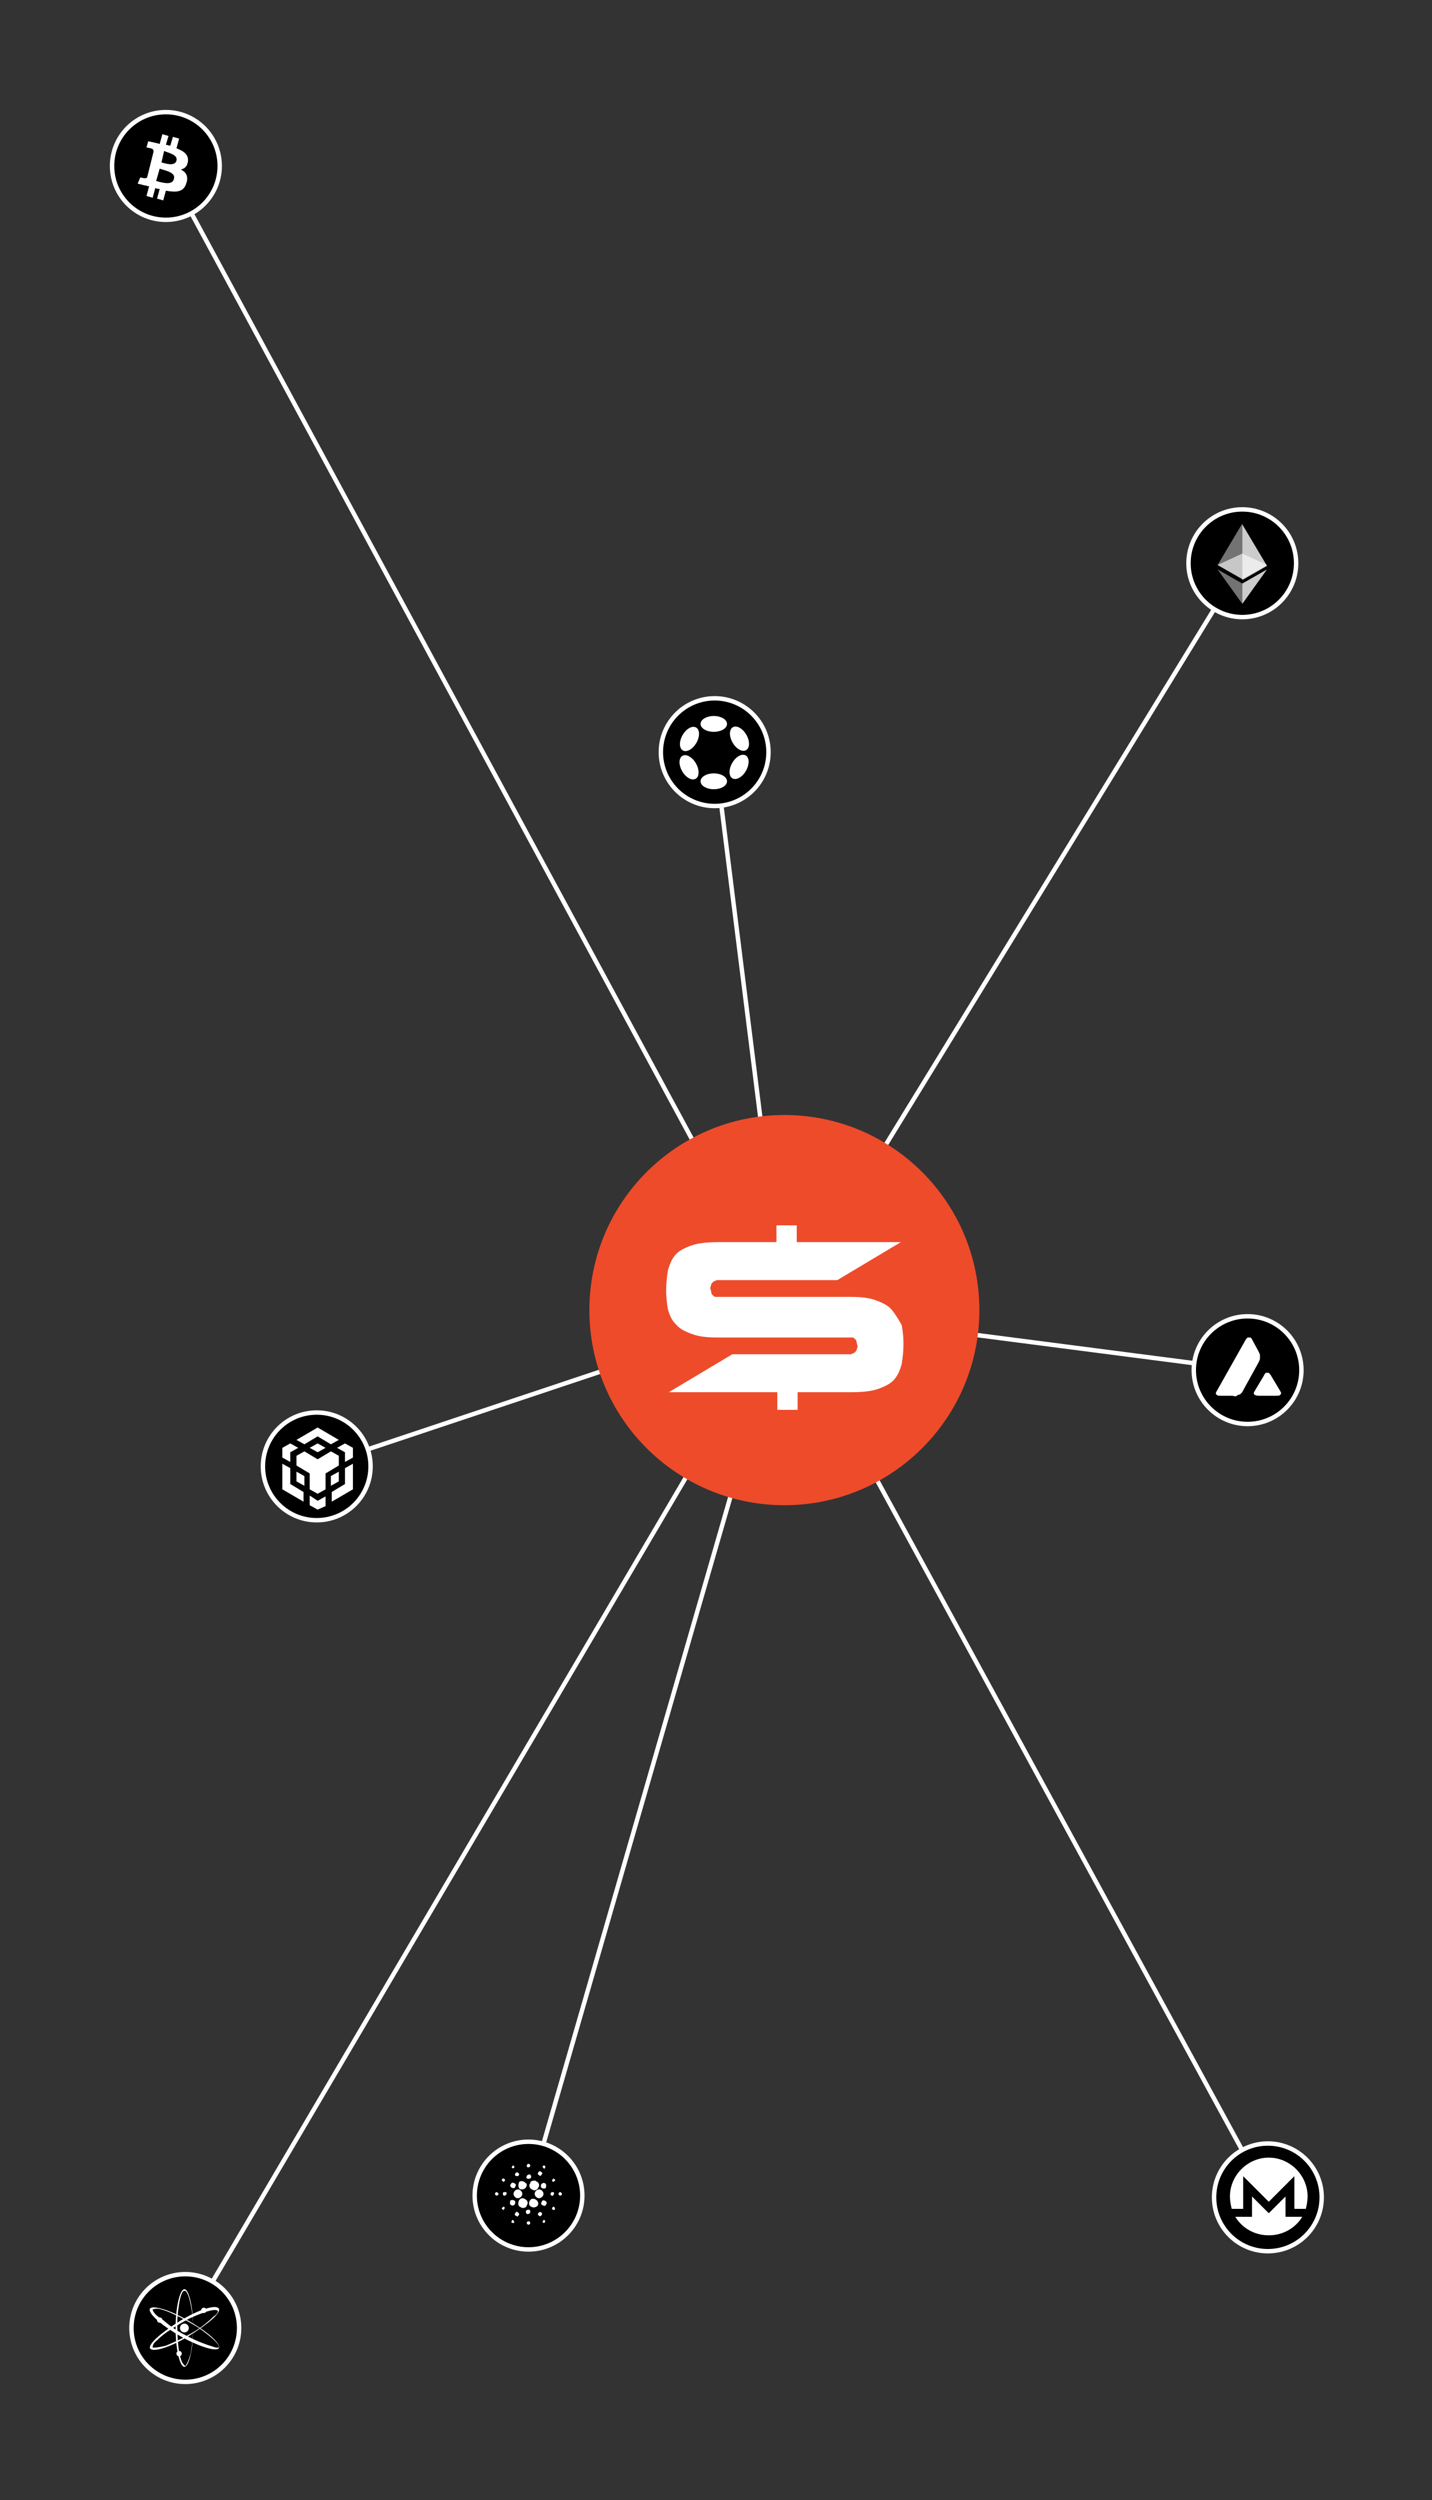 <?xml version="1.0" encoding="utf-8"?>
<!-- Generator: Adobe Illustrator 25.1.0, SVG Export Plug-In . SVG Version: 6.00 Build 0)  -->
<svg version="1.1" id="Ebene_1" xmlns="http://www.w3.org/2000/svg" xmlns:xlink="http://www.w3.org/1999/xlink" x="0px" y="0px"
	 viewBox="0 0 162.3 283.2" style="enable-background:new 0 0 162.3 283.2;" xml:space="preserve">
<rect x="0" y="0" width="162.3" height="283.2" fill="#333333" stroke="none"/>
<style type="text/css">
	.st0{fill:none;stroke:#FFFFFF;stroke-width:0.5;stroke-miterlimit:10;}
	.st1{fill:#EE4B2B;}
	.st2{fill:#FFFFFF;}
	.st3{stroke:#FFFFFF;stroke-width:0.5;stroke-miterlimit:10;}
	.st4{fill-rule:evenodd;clip-rule:evenodd;fill:#FFFFFF;}
	.st5{opacity:0.6;fill:#FFFFFF;enable-background:new    ;}
	.st6{opacity:0.45;fill:#FFFFFF;enable-background:new    ;}
	.st7{opacity:0.8;fill:#FFFFFF;enable-background:new    ;}
</style>
<polyline class="st0" points="81,85.2 88.9,148.4 18.8,18.8 "/>
<polyline class="st0" points="141.4,155.2 88.9,148.4 140.8,63.8 "/>
<polyline class="st0" points="59.9,248.7 88.9,148.4 35.9,166.1 "/>
<polyline class="st0" points="143.7,248.9 88.9,148.4 21,263.7 "/>
<circle class="st1" cx="88.9" cy="148.4" r="22.1"/>
<g>
	<path class="st2" d="M101.1,148.4c-0.4-0.5-1-0.8-1.8-1.1s-1.7-0.4-3-0.4H81l-0.1-0.1c-0.2-0.1-0.3-0.3-0.3-0.5
		c0-0.1-0.1-0.3-0.1-0.4c0-0.1,0.1-0.3,0.1-0.4c0.1-0.2,0.2-0.3,0.4-0.4c0.1,0,0.2-0.1,0.2-0.1h13.7l7.2-4.3h-1.4H90.3v-1.9H88v1.9
		h-6.3h-0.2c-1.3,0-2.4,0.1-3.2,0.4c-0.8,0.3-1.4,0.6-1.8,1.1s-0.6,1-0.8,1.7c-0.1,0.7-0.2,1.4-0.2,2.3c0,0.8,0.1,1.5,0.2,2.1
		c0.2,0.7,0.4,1.2,0.9,1.7c0.4,0.5,1,0.8,1.8,1.1s1.7,0.4,3,0.4h15.3l0.1,0.1c0.2,0.1,0.3,0.3,0.3,0.5c0,0.1,0.1,0.3,0.1,0.4
		c0,0.1-0.1,0.3-0.1,0.4c-0.1,0.2-0.2,0.3-0.4,0.4c-0.1,0-0.2,0.1-0.2,0.1H83l-7.2,4.3h1.4h10.9v2h2.3v-2h5.8h0.2
		c1.3,0,2.4-0.1,3.2-0.4c0.8-0.3,1.4-0.6,1.8-1.1s0.6-1,0.8-1.7c0.1-0.7,0.2-1.4,0.2-2.3c0-0.8-0.1-1.5-0.2-2.1
		C101.8,149.4,101.5,148.9,101.1,148.4z"/>
</g>
<circle class="st3" cx="140.8" cy="63.8" r="6.1"/>
<circle class="st3" cx="81" cy="85.2" r="6.1"/>
<circle class="st3" cx="18.8" cy="18.8" r="6.1"/>
<circle class="st3" cx="141.4" cy="155.2" r="6.1"/>
<circle class="st3" cx="143.7" cy="248.9" r="6.1"/>
<circle class="st3" cx="35.9" cy="166.1" r="6.1"/>
<circle class="st3" cx="21" cy="263.7" r="6.1"/>
<circle class="st3" cx="59.9" cy="248.7" r="6.1"/>
<path class="st4" d="M139.7,158.1L139.7,158.1h-1.3c-0.3,0-0.4,0-0.5-0.1s-0.1-0.1-0.1-0.2c0-0.1,0.1-0.2,0.2-0.4l3.1-5.5
	c0.1-0.2,0.2-0.3,0.3-0.4c0.1,0,0.2,0,0.3,0s0.2,0.2,0.3,0.4l0.6,1.1l0,0c0.1,0.2,0.2,0.4,0.2,0.5s0,0.3,0,0.4
	c0,0.1-0.1,0.3-0.2,0.5l-1.6,2.9l0,0c-0.1,0.2-0.2,0.4-0.3,0.5s-0.2,0.2-0.4,0.2C140.1,158.2,140,158.2,139.7,158.1L139.7,158.1z
	 M142.8,158.1L142.8,158.1h1.8c0.3,0,0.4,0,0.5-0.1s0.1-0.2,0.1-0.2c0-0.1-0.1-0.2-0.2-0.4l0,0l-0.9-1.5l0,0
	c-0.1-0.2-0.2-0.3-0.3-0.4c-0.1,0-0.2,0-0.3,0s-0.2,0.2-0.3,0.4l-0.9,1.5l0,0c-0.1,0.2-0.2,0.3-0.2,0.4c0,0.1,0.1,0.2,0.1,0.2
	C142.4,158.1,142.6,158.1,142.8,158.1z"/>
<path class="st2" d="M21.3,18.3c0.1-0.8-0.5-1.2-1.3-1.5l0.3-1.1l-0.7-0.2l-0.3,1c-0.2,0-0.3-0.1-0.5-0.1l0.3-1l-0.7-0.2l-0.3,1.1
	c-0.1,0-0.3-0.1-0.4-0.1l0,0L16.8,16l-0.2,0.7l0.5,0.1c0.3,0.1,0.3,0.2,0.3,0.4l-0.3,1.2c0,0,0,0,0.1,0c0,0,0,0-0.1,0L16.7,20
	c0,0.1-0.1,0.2-0.3,0.2l-0.5-0.1l-0.3,0.7l0.8,0.2c0.2,0,0.3,0.1,0.5,0.1l-0.3,1.1l0.7,0.2l0.3-1.1c0.2,0.1,0.4,0.1,0.5,0.1
	l-0.3,1.1l0.7,0.2l0.3-1.1c1.1,0.2,2,0.2,2.3-0.8c0.3-0.8,0-1.3-0.6-1.6C20.9,19.1,21.2,18.9,21.3,18.3z M19.7,20.3
	c-0.2,0.8-1.6,0.3-2,0.2l0.4-1.4C18.6,19.3,20,19.5,19.7,20.3z M20,18.2c-0.2,0.7-1.3,0.3-1.7,0.2l0.3-1.3
	C19,17.3,20.2,17.5,20,18.2z"/>
<g>
	<path class="st5" d="M140.8,62.7L138,64l2.8,1.6l2.8-1.6L140.8,62.7z"/>
	<path class="st6" d="M138,64l2.8,1.6v-6.3L138,64z"/>
	<path class="st7" d="M140.8,59.4v6.3l2.8-1.6L140.8,59.4z"/>
	<path class="st6" d="M138,64.5l2.8,3.9v-2.3L138,64.5z"/>
	<path class="st7" d="M140.8,66.1v2.3l2.8-3.9L140.8,66.1z"/>
</g>
<g>
	<path id="_149931032" class="st2" d="M143.8,244.4c-2.4,0-4.4,2-4.4,4.4c0,0.5,0.1,1,0.2,1.4h1.3v-3.7l2.9,2.9l2.9-2.9v3.7h1.3
		c0.1-0.4,0.2-0.9,0.2-1.4C148.2,246.4,146.2,244.4,143.8,244.4L143.8,244.4z"/>
	<path id="_149931160" class="st2" d="M143.1,250l-1.2-1.2v2.3h-1H140c0.8,1.3,2.2,2.1,3.8,2.1s3-0.8,3.8-2.1h-1.9v-2.3l-1.2,1.2
		l-0.7,0.7L143.1,250L143.1,250L143.1,250z"/>
</g>
<g id="Layer_2_1_">
	<g id="Layer_1-2">
		<path class="st2" d="M58.2,248.5c0,0.2,0.2,0.5,0.5,0.5l0,0c0.2,0,0.5-0.2,0.5-0.5c0-0.2-0.2-0.5-0.5-0.5S58.2,248.3,58.2,248.5z"
			/>
		<path class="st2" d="M56.3,248.3c-0.1,0-0.2,0.1-0.2,0.2s0.1,0.2,0.2,0.2c0.1,0,0.2-0.1,0.2-0.2C56.5,248.4,56.4,248.4,56.3,248.3
			L56.3,248.3z"/>
		<path class="st2" d="M58.2,245.6c0.1,0,0.1-0.2,0.1-0.2c0-0.1-0.2-0.1-0.2-0.1l-0.1,0.2C58,245.6,58.1,245.6,58.2,245.6
			L58.2,245.6z"/>
		<path class="st2" d="M58.7,246.5c0.1-0.1,0.2-0.2,0.1-0.3s-0.2-0.2-0.3-0.1c-0.1,0.1-0.2,0.2-0.1,0.3
			C58.4,246.5,58.6,246.5,58.7,246.5z"/>
		<path class="st2" d="M57,247.1c0.1,0.1,0.2,0,0.2-0.1c0.1-0.1,0-0.2-0.1-0.2c-0.1-0.1-0.2,0-0.2,0.1l0,0
			C56.8,246.9,56.9,247,57,247.1z"/>
		<path class="st2" d="M57.2,248.3c-0.2,0-0.2,0.1-0.2,0.2c0,0.2,0.1,0.2,0.2,0.2s0.2-0.1,0.2-0.2l0,0
			C57.5,248.4,57.4,248.3,57.2,248.3z"/>
		<path class="st2" d="M57,250c-0.1,0.1-0.2,0.2-0.1,0.2c0.1,0.1,0.2,0.2,0.2,0.1s0.2-0.2,0.1-0.2l0,0C57.2,250,57.1,249.9,57,250
			L57,250z"/>
		<path class="st2" d="M58,247.8c0.2,0.1,0.3,0.1,0.4-0.1s0.1-0.3-0.1-0.4c-0.2-0.1-0.3-0.1-0.4,0.1C57.8,247.5,57.8,247.7,58,247.8
			L58,247.8z"/>
		<path class="st2" d="M61.1,246.4c0.1,0.1,0.2,0.1,0.3-0.1c0.1-0.1,0.1-0.2-0.1-0.3c-0.1-0.1-0.2-0.1-0.3,0.1l0,0
			C60.9,246.3,61,246.3,61.1,246.4L61.1,246.4z"/>
		<path class="st2" d="M61.6,245.6c0.1,0.1,0.2,0,0.2-0.1s0-0.2-0.1-0.2s-0.2,0-0.2,0.1C61.5,245.4,61.5,245.5,61.6,245.6
			L61.6,245.6z"/>
		<path class="st2" d="M61.1,248c-0.2,0-0.5,0.2-0.5,0.5c0,0.2,0.2,0.5,0.5,0.5l0,0c0.2,0,0.5-0.2,0.5-0.5
			C61.6,248.3,61.4,248,61.1,248L61.1,248z"/>
		<path class="st2" d="M58.8,247.8c0.1,0.2,0.2,0.2,0.4,0.2s0.5-0.2,0.5-0.5c0-0.1,0-0.2-0.1-0.2c-0.2-0.2-0.4-0.3-0.7-0.2
			C58.8,247.2,58.7,247.5,58.8,247.8L58.8,247.8z"/>
		<path class="st2" d="M62.8,247.1c0.1-0.1,0.2-0.2,0.1-0.2c-0.1-0.1-0.2-0.2-0.2-0.1c-0.1,0.1-0.2,0.2-0.1,0.2
			C62.6,247.1,62.6,247.2,62.8,247.1L62.8,247.1z"/>
		<path class="st2" d="M61.5,247.3c-0.2,0.1-0.2,0.2-0.2,0.4c0.1,0.2,0.2,0.2,0.4,0.2s0.2-0.2,0.2-0.4S61.6,247.2,61.5,247.3z"/>
		<path class="st2" d="M59.9,245.5c0.1,0,0.2-0.1,0.2-0.2c0-0.1-0.1-0.2-0.2-0.2c-0.1,0-0.2,0.1-0.2,0.2S59.7,245.5,59.9,245.5
			L59.9,245.5z"/>
		<path class="st2" d="M59.9,246.8c0.2,0,0.3-0.1,0.3-0.2c0-0.2-0.1-0.3-0.2-0.3s-0.3,0.1-0.3,0.2C59.6,246.7,59.7,246.8,59.9,246.8
			L59.9,246.8z"/>
		<path class="st2" d="M58.2,249.8c0.2-0.1,0.2-0.2,0.2-0.4c-0.1-0.2-0.2-0.2-0.4-0.2s-0.2,0.2-0.2,0.4S58.2,249.9,58.2,249.8z"/>
		<path class="st2" d="M60.1,247.3c-0.2,0.2-0.1,0.6,0.2,0.7c0.2,0.2,0.6,0.1,0.7-0.2c0.2-0.2,0.1-0.6-0.2-0.7
			c-0.1-0.1-0.2-0.1-0.2-0.1C60.3,247,60.1,247.1,60.1,247.3z"/>
		<path class="st2" d="M60.9,249.3c-0.2-0.2-0.4-0.3-0.7-0.2c-0.2,0.2-0.3,0.4-0.2,0.7c0.2,0.2,0.4,0.3,0.7,0.2l0,0
			C61,249.9,61.1,249.6,60.9,249.3L60.9,249.3z"/>
		<path class="st2" d="M61.8,249.3c-0.2-0.1-0.3-0.1-0.4,0.1c-0.1,0.2-0.1,0.3,0.1,0.4c0.2,0.1,0.3,0.1,0.4-0.1
			C62,249.6,62,249.4,61.8,249.3L61.8,249.3z"/>
		<path class="st2" d="M62.8,248.5c0-0.2-0.1-0.2-0.2-0.2s-0.2,0.1-0.2,0.2c0,0.2,0.1,0.2,0.2,0.2l0,0
			C62.6,248.8,62.7,248.7,62.8,248.5z"/>
		<path class="st2" d="M63.5,248.3c-0.1,0-0.2,0.1-0.2,0.2s0.1,0.2,0.2,0.2s0.2-0.1,0.2-0.2C63.6,248.4,63.6,248.3,63.5,248.3z"/>
		<path class="st2" d="M62.8,250c-0.1-0.1-0.2,0-0.2,0.1c-0.1,0.1,0,0.2,0.1,0.2c0.1,0.1,0.2,0,0.2-0.1
			C62.9,250.2,62.9,250,62.8,250L62.8,250z"/>
		<path class="st2" d="M58.2,251.5c-0.1-0.1-0.2,0-0.2,0.1c-0.1,0.1,0,0.2,0.1,0.2s0.2,0,0.2-0.1l0,0
			C58.3,251.7,58.2,251.6,58.2,251.5z"/>
		<path class="st2" d="M61.6,251.5c-0.1,0-0.1,0.2-0.1,0.2c0,0.1,0.2,0.1,0.2,0.1l0.1-0.2C61.8,251.5,61.6,251.4,61.6,251.5
			L61.6,251.5z"/>
		<path class="st2" d="M59.7,249.8c0.2-0.2,0.1-0.6-0.2-0.7c-0.2-0.2-0.6-0.1-0.7,0.2s-0.1,0.6,0.2,0.7c0.1,0.1,0.2,0.1,0.2,0.1
			C59.5,250.1,59.7,250,59.7,249.8z"/>
		<path class="st2" d="M58.7,250.6c-0.1-0.1-0.2-0.1-0.3,0.1c-0.1,0.1-0.1,0.2,0.1,0.3c0.1,0.1,0.2,0.1,0.3-0.1l0,0
			C58.9,250.8,58.8,250.7,58.7,250.6z"/>
		<path class="st2" d="M59.9,251.6c-0.1,0-0.2,0.1-0.2,0.2c0,0.1,0.1,0.2,0.2,0.2c0.1,0,0.2-0.1,0.2-0.2
			C60.1,251.7,60,251.6,59.9,251.6L59.9,251.6z"/>
		<path class="st2" d="M59.9,250.3c-0.2,0-0.3,0.1-0.3,0.2c0,0.2,0.1,0.3,0.2,0.3s0.3-0.1,0.3-0.2C60.1,250.4,60.1,250.3,59.9,250.3
			L59.9,250.3z"/>
		<path class="st2" d="M61.1,250.6c-0.1,0.1-0.2,0.2-0.1,0.3c0.1,0.1,0.2,0.2,0.3,0.1c0.1-0.1,0.2-0.2,0.1-0.3
			C61.4,250.6,61.2,250.5,61.1,250.6L61.1,250.6z"/>
	</g>
</g>
<g>
	<path class="st2" d="M20.9,259.3c-0.5,0-1,2-1,4.4c0,2.5,0.5,4.4,1,4.4s1-2,1-4.4S21.4,259.3,20.9,259.3z M21,268
		C20.9,268.1,20.9,268,21,268c-0.4-0.3-0.5-0.8-0.5-0.8c-0.5-1.5-0.4-4.5-0.4-4.5c0.2-2.5,0.5-3,0.7-3.2H21c0.2,0.1,0.4,0.7,0.4,0.7
		c0.5,1.7,0.5,3.4,0.5,3.4c0,1.5-0.3,3-0.3,3C21.3,267.7,21,268,21,268z"/>
	<path class="st2" d="M24.8,261.5c-0.3-0.5-2.3,0.1-4.4,1.4s-3.6,2.6-3.4,3.1c0.3,0.5,2.3-0.1,4.4-1.4S25.1,262,24.8,261.5
		L24.8,261.5z M17.3,265.9C17.2,265.9,17.2,265.8,17.3,265.9c0-0.5,0.5-0.8,0.5-0.8c1-1.1,3.7-2.5,3.7-2.5c2.2-1,2.9-1,3.1-0.9
		l0.1,0.1c0,0.3-0.5,0.6-0.5,0.6c-1.3,1.3-2.7,2-2.7,2c-1.2,0.7-2.7,1.3-2.7,1.3C17.6,266,17.3,265.9,17.3,265.9L17.3,265.9
		L17.3,265.9z"/>
	<path class="st2" d="M24.8,266c0.3-0.5-1.3-1.9-3.4-3.1c-2.2-1.3-4.1-1.8-4.4-1.4c-0.3,0.5,1.3,1.9,3.4,3.1S24.5,266.4,24.8,266z
		 M17.3,261.6C17.3,261.5,17.4,261.5,17.3,261.6c0.5-0.2,1,0,1,0c1.5,0.4,4.1,2,4.1,2c2,1.4,2.4,2,2.4,2.2v0.1
		c-0.2,0.1-0.7-0.1-0.7-0.1c-1.7-0.5-3.1-1.3-3.1-1.3c-1.3-0.6-2.5-1.7-2.5-1.7C17.3,262.1,17.3,261.6,17.3,261.6L17.3,261.6z"/>
	<circle class="st2" cx="20.9" cy="263.7" r="0.5"/>
	<ellipse class="st2" cx="23.1" cy="261.7" rx="0.3" ry="0.3"/>
	<ellipse class="st2" cx="18.1" cy="262.8" rx="0.3" ry="0.3"/>
	<ellipse class="st2" cx="20.3" cy="266.6" rx="0.3" ry="0.3"/>
</g>
<path class="st2" d="M32.9,166.3v1.8l1.5,0.9v1.1l-2.4-1.4v-2.9L32.9,166.3L32.9,166.3z M32.9,164.5v1.1l-0.9-0.5V164l0.9-0.5
	l0.9,0.5L32.9,164.5L32.9,164.5z M35.1,164l0.9-0.5l0.9,0.5l-0.9,0.5L35.1,164L35.1,164z"/>
<path class="st2" d="M33.6,167.8v-1.1l0.9,0.5v1.1L33.6,167.8L33.6,167.8z M35.1,169.4L36,170l0.9-0.5v1.1L36,171l-0.9-0.5V169.4
	L35.1,169.4z M38.2,164l0.9-0.5L40,164v1.1l-0.9,0.5v-1.1L38.2,164L38.2,164L38.2,164z M39.1,168.1v-1.8l0.9-0.5v2.9l-2.4,1.4V169
	L39.1,168.1L39.1,168.1L39.1,168.1z"/>
<polygon class="st2" points="38.4,167.8 37.5,168.3 37.5,167.2 38.4,166.7 "/>
<path class="st2" d="M38.4,164.9v1.1l-1.5,0.9v1.8l-0.9,0.5l-0.9-0.5v-1.8l-1.5-0.9v-1.1l0.9-0.5l1.5,0.9l1.5-0.9L38.4,164.9
	L38.4,164.9L38.4,164.9z M33.6,163.1l2.4-1.4l2.4,1.4l-0.9,0.5l-1.5-0.9l-1.5,0.9L33.6,163.1L33.6,163.1z"/>
<ellipse class="st2" cx="80.9" cy="82" rx="1.5" ry="0.9"/>
<ellipse class="st2" cx="80.9" cy="88.5" rx="1.5" ry="0.9"/>
<ellipse transform="matrix(0.5 -0.866 0.866 0.5 -33.39 109.49)" class="st2" cx="78.1" cy="83.7" rx="1.5" ry="0.9"/>
<ellipse transform="matrix(0.5 -0.866 0.866 0.5 -33.39 115.989)" class="st2" cx="83.8" cy="86.9" rx="1.5" ry="0.9"/>
<ellipse transform="matrix(0.866 -0.5 0.5 0.866 -32.989 50.709)" class="st2" cx="78.1" cy="86.9" rx="0.9" ry="1.5"/>
<ellipse transform="matrix(0.866 -0.5 0.5 0.866 -30.61 53.088)" class="st2" cx="83.8" cy="83.7" rx="0.9" ry="1.5"/>
</svg>
